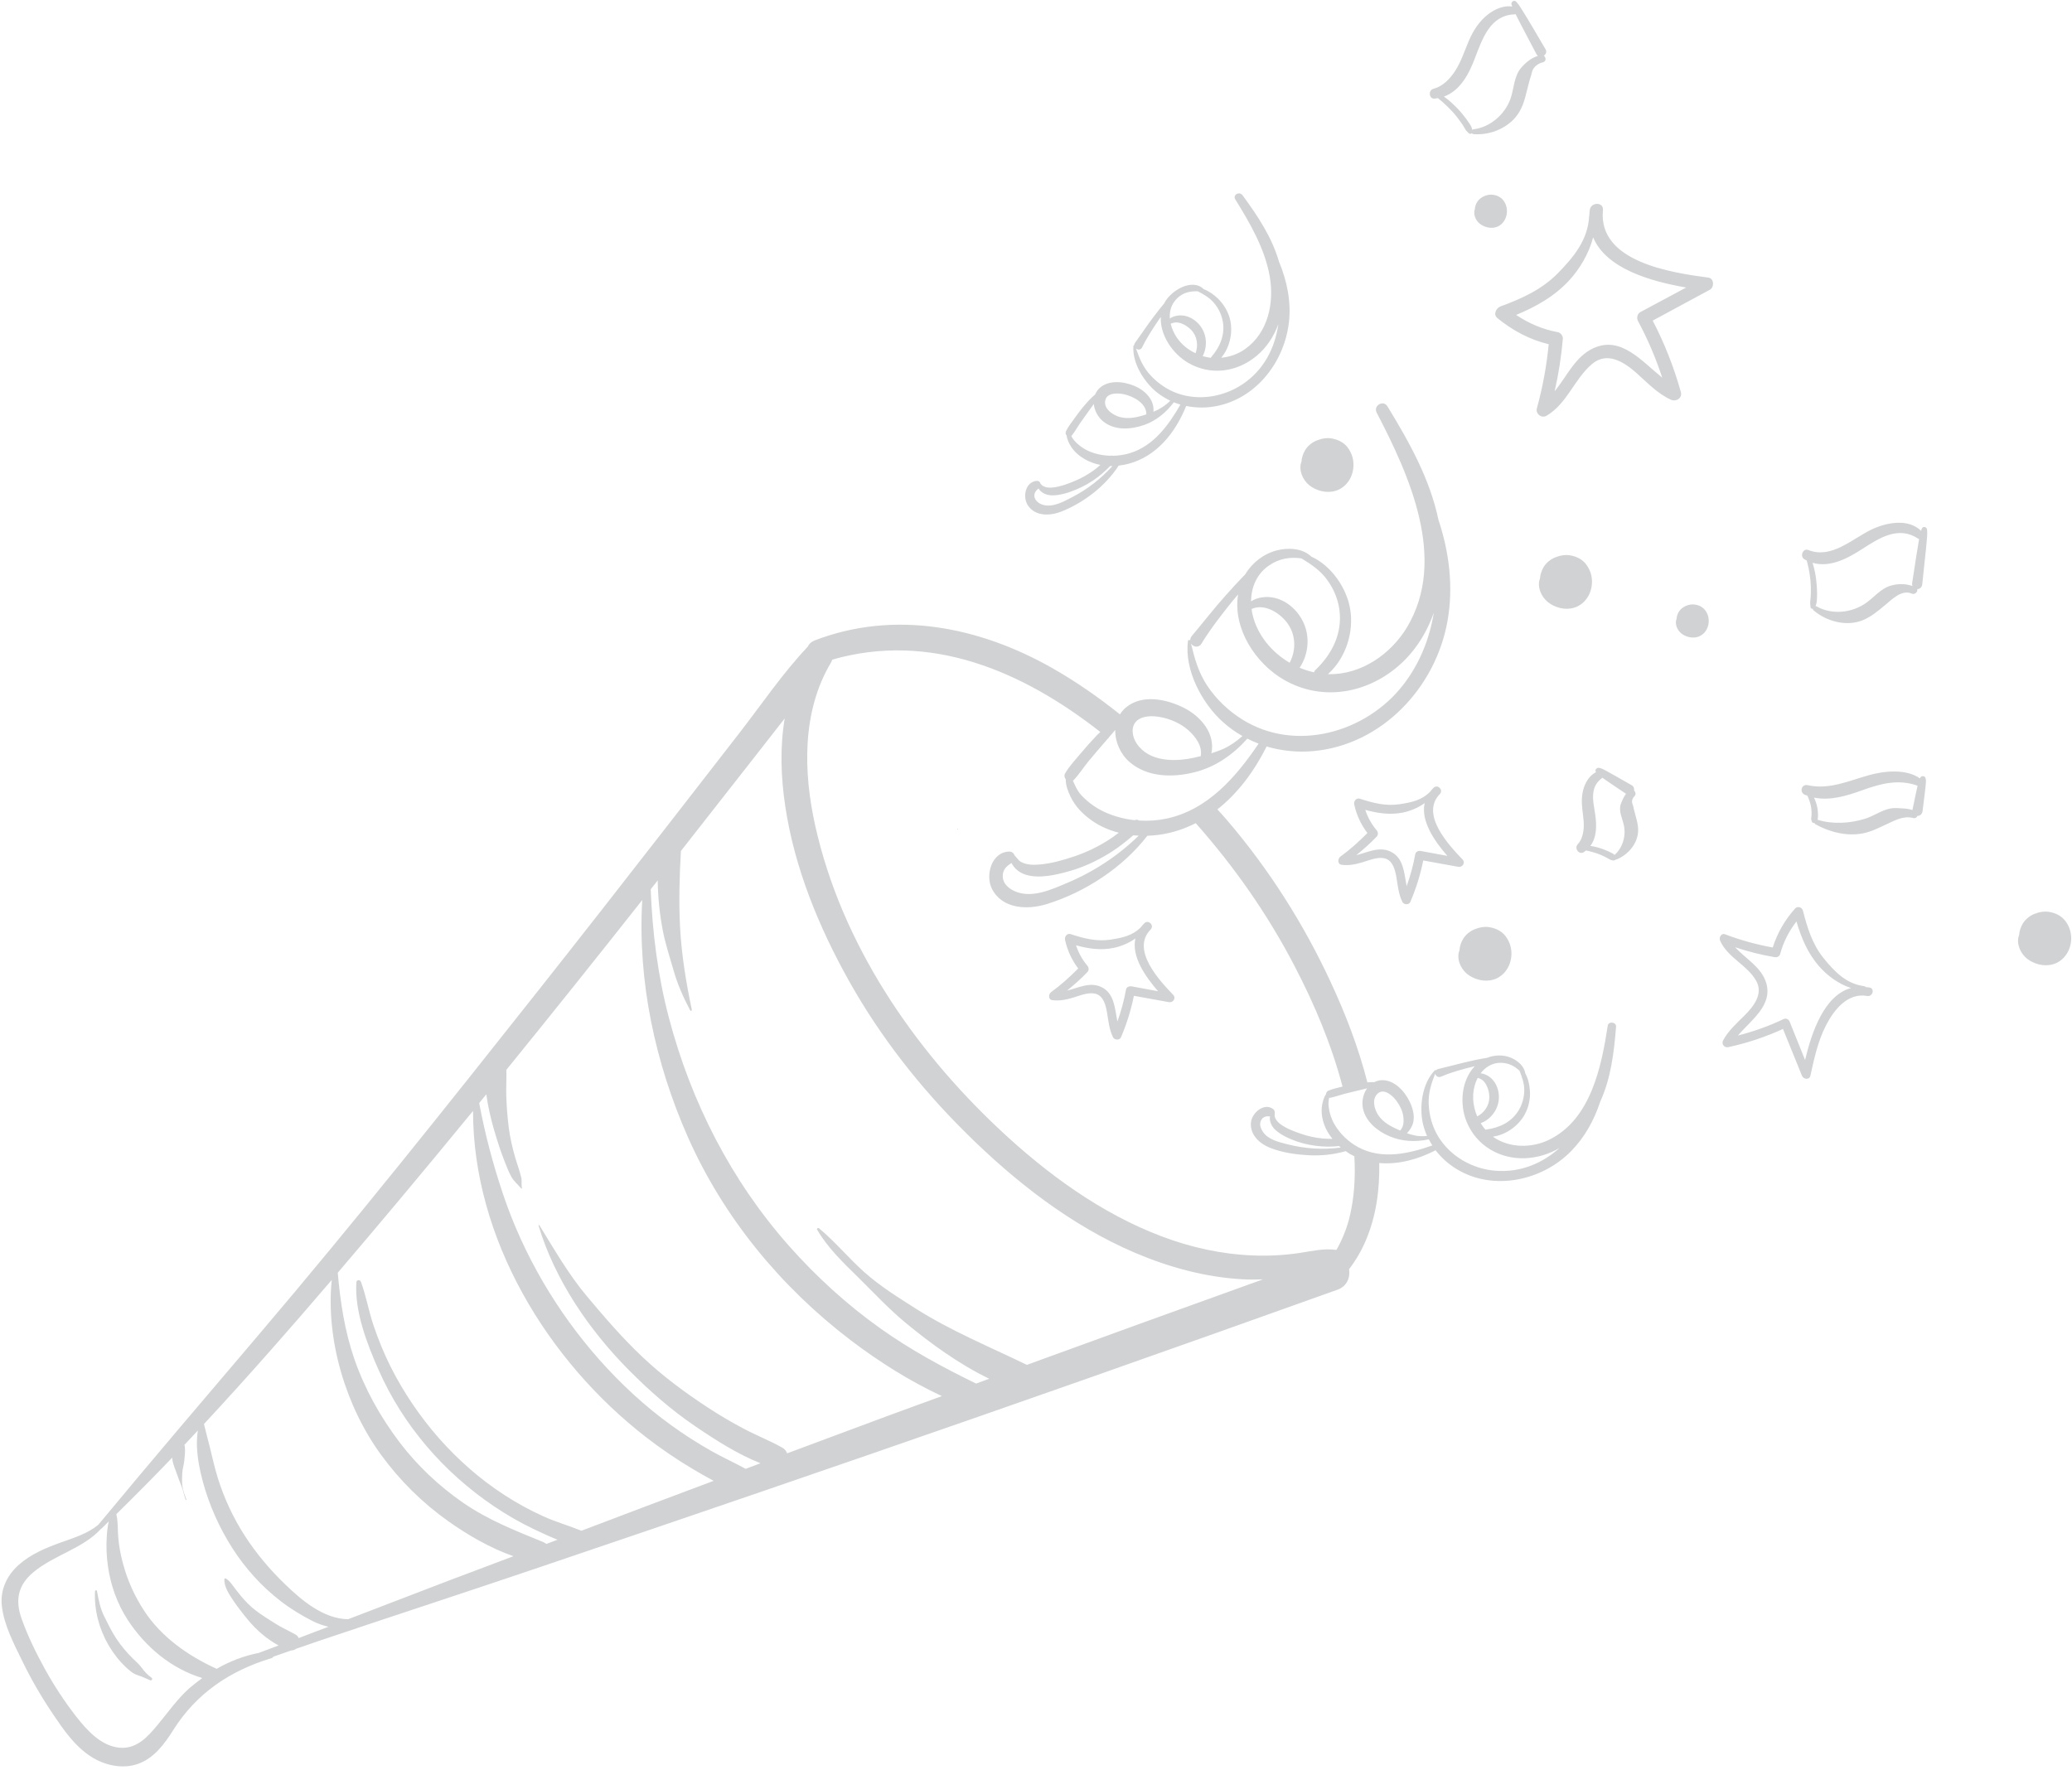 <?xml version="1.0" encoding="UTF-8" standalone="no"?><svg xmlns="http://www.w3.org/2000/svg" xmlns:xlink="http://www.w3.org/1999/xlink" fill="#000000" height="209.2" preserveAspectRatio="xMidYMid meet" version="1" viewBox="-0.2 -0.1 244.9 209.2" width="244.9" zoomAndPan="magnify"><g id="change1_1"><path d="M112.98,97.85c0.06,0,0.06,0.1,0,0.1C112.92,97.95,112.92,97.85,112.98,97.85z M169.22,10.4 c1.09-0.28,1.95-1.16,2.54-2.07c0.73-1.11,1.13-2.39,1.65-3.61c0.52-1.21,1.24-2.33,2.29-3.14c0.8-0.61,1.83-1.06,2.84-0.91 c-0.03-0.08-0.07-0.16-0.09-0.25c-0.08-0.31,0.33-0.57,0.56-0.32c0.38,0.41,0.64,0.9,0.94,1.37c0.29,0.46,0.56,0.93,0.84,1.39 c0.56,0.95,1.12,1.9,1.68,2.85c0.19,0.32,0.04,0.62-0.2,0.78c0.28,0.2,0.31,0.68-0.12,0.78c-0.47,0.11-0.94,0.42-1.17,0.86 c-0.11,0.21-0.14,0.47-0.21,0.69c-0.09,0.27-0.17,0.53-0.24,0.81c-0.34,1.19-0.51,2.43-1.16,3.51c-1.08,1.81-3.32,2.77-5.39,2.62 c-0.1-0.01-0.17-0.05-0.22-0.11c-0.1,0.09-0.26,0.11-0.37-0.01c-0.11-0.11-0.23-0.21-0.32-0.33c-0.07-0.1-0.13-0.22-0.19-0.32 c-0.13-0.23-0.28-0.45-0.43-0.66c-0.3-0.43-0.62-0.84-0.97-1.22c-0.36-0.4-0.75-0.77-1.15-1.13c-0.19-0.17-0.39-0.33-0.59-0.49 c-0.12,0.02-0.23,0.06-0.36,0.07C168.69,11.64,168.58,10.56,169.22,10.4z M170.46,11.32c0.09,0.07,0.19,0.13,0.28,0.2 c0.44,0.34,0.85,0.71,1.24,1.11c0.4,0.41,0.76,0.85,1.1,1.3c0.16,0.22,0.32,0.45,0.47,0.68c0.14,0.21,0.22,0.41,0.28,0.65 c0.04-0.03,0.08-0.07,0.15-0.08c1.94-0.23,3.7-1.76,4.35-3.6c0.41-1.15,0.41-2.63,1.21-3.6c0.53-0.64,1.22-1.23,2.03-1.47 c-0.06-0.05-0.11-0.11-0.16-0.19c-0.51-0.98-1.03-1.95-1.54-2.93c-0.25-0.48-0.51-0.96-0.75-1.45c-0.06-0.12-0.12-0.24-0.18-0.37 c-0.04,0.01-0.09,0.03-0.14,0.03c-2.86,0.1-3.78,2.85-4.65,5.12C173.43,8.65,172.39,10.62,170.46,11.32z M201.9,34.15 c-2.25,1.22-4.51,2.44-6.76,3.65c1.4,2.69,2.51,5.52,3.33,8.44c0.2,0.73-0.57,1.19-1.18,0.91c-1.63-0.74-2.81-2.05-4.13-3.21 c-1.48-1.3-3.44-2.5-5.2-1c-2.09,1.78-2.93,4.67-5.37,6.11c-0.58,0.34-1.32-0.23-1.14-0.88c0.69-2.49,1.15-5.01,1.4-7.58 c-2.25-0.53-4.27-1.62-6.07-3.09c-0.52-0.42-0.15-1.17,0.36-1.37c2.51-0.93,4.87-1.98,6.77-3.91c1.89-1.93,3.57-3.94,3.72-6.76 c0-0.03,0.01-0.06,0.02-0.08c0.01-0.2,0.02-0.41,0.05-0.63c0.11-0.99,1.66-1.01,1.56,0c-0.6,6.12,8.12,7.39,12.47,7.97 C202.4,32.82,202.44,33.85,201.9,34.15z M196.27,44.55c-0.76-2.3-1.7-4.54-2.86-6.68c-0.2-0.36-0.1-0.88,0.28-1.08 c1.8-0.97,3.61-1.93,5.41-2.9c-4.15-0.72-9.44-2.2-11-5.93c-0.5,1.91-1.58,3.74-2.86,5.12c-1.77,1.9-3.91,3.08-6.24,4.05 c1.49,1,3.13,1.71,4.93,2.04c0.33,0.06,0.62,0.45,0.59,0.78c-0.18,2.09-0.5,4.16-0.97,6.2c1.47-1.78,2.43-4.12,4.63-5.11 C191.4,39.6,193.82,42.57,196.27,44.55z M190.81,121.27c-0.24,3.05-0.61,6.11-1.87,8.86c-0.71,2.17-1.83,4.21-3.43,5.84 c-3.45,3.53-9.22,4.77-13.55,2.13c-0.96-0.59-1.81-1.34-2.48-2.22c-2.06,1.07-4.39,1.71-6.66,1.51c0.06,3.14-0.36,6.28-1.6,9.18 c-0.52,1.21-1.17,2.33-1.97,3.37c0.16,0.95-0.22,2.02-1.38,2.43c-9.78,3.5-19.57,6.98-29.37,10.43 c-17.24,6.07-34.51,12.03-51.81,17.92c-8.72,2.97-17.45,5.94-26.2,8.83c-4.34,1.43-8.67,2.88-12.99,4.33 c-0.91,0.31-1.82,0.62-2.73,0.94c-0.15,0.12-0.32,0.18-0.52,0.18c-0.71,0.25-1.42,0.49-2.13,0.74c-0.05,0.08-0.13,0.15-0.23,0.18 c-4.91,1.48-8.89,4.16-11.64,8.54c-1.02,1.62-2.24,3.27-4.12,3.95c-1.86,0.67-4,0.18-5.62-0.88c-1.89-1.23-3.22-3.17-4.46-5.01 c-1.35-2-2.57-4.1-3.62-6.27c-0.98-2-2.16-4.25-2.41-6.49c-0.22-1.92,0.6-3.65,2.04-4.91c1.41-1.24,3.17-1.97,4.92-2.6 c1.58-0.56,3.2-1.06,4.45-2.11c6.28-7.58,12.66-15.06,19.04-22.56c11.2-13.17,21.96-26.69,32.68-40.24 c5.36-6.77,10.67-13.57,15.97-20.39c2.69-3.46,5.37-6.92,8.06-10.38c2.64-3.4,5.13-7.09,8.09-10.22c0.14-0.31,0.4-0.57,0.79-0.73 c9.46-3.65,19.48-1.64,28.1,3.25c2.82,1.6,5.47,3.45,8.01,5.48c0.19-0.3,0.42-0.57,0.71-0.82c1.93-1.6,4.82-0.98,6.86,0.05 c2.02,1.02,3.73,3.07,3.24,5.37c0.5-0.16,0.99-0.33,1.47-0.55c0.82-0.38,1.54-0.9,2.2-1.49c-0.82-0.46-1.59-1.01-2.3-1.65 c-2.48-2.21-4.58-6.16-4.14-9.57c0.02-0.14,0.2-0.19,0.27-0.07c-0.01-0.17,0.03-0.35,0.18-0.53c1.34-1.59,2.61-3.24,4-4.79 c0.76-0.85,1.53-1.7,2.33-2.52c0.82-1.37,2.19-2.43,3.74-2.82c1.34-0.34,3.04-0.26,4.06,0.74c2.38,1.07,4.18,3.73,4.59,6.18 c0.47,2.74-0.52,5.84-2.62,7.71c0.04,0,0.09,0.01,0.13,0.01c3.82,0.05,7.32-2.38,9.23-5.58c4.77-8.01,0.25-17.95-3.6-25.33 c-0.44-0.84,0.78-1.56,1.27-0.75c2.6,4.25,5.02,8.6,6.03,13.42c1.28,3.84,1.78,7.93,1.07,11.94c-1.39,7.86-7.73,14.64-15.84,15.39 c-1.89,0.17-3.78-0.02-5.56-0.55c-0.01,0.04-0.01,0.08-0.04,0.12c-1.41,2.8-3.33,5.41-5.76,7.32c0.39,0.43,0.78,0.85,1.15,1.29 c4.93,5.76,9.03,12.21,12.22,19.08c1.77,3.8,3.31,7.8,4.36,11.91c0.13-0.01,0.26-0.03,0.4-0.03c0.13,0,0.27,0,0.4,0 c0.21-0.1,0.43-0.18,0.69-0.22c1.57-0.19,2.88,1.22,3.5,2.51c0.36,0.75,0.61,1.61,0.43,2.44c-0.11,0.48-0.39,0.95-0.75,1.31 c0.34,0.11,0.68,0.21,1.03,0.28c0.45,0.08,0.9,0.08,1.35,0.04c-0.21-0.48-0.38-0.98-0.5-1.51c-0.43-1.99-0.07-4.73,1.42-6.25 c0.04-0.04,0.09-0.03,0.13,0c0.06-0.07,0.13-0.12,0.24-0.15c1.92-0.45,3.85-1.03,5.81-1.33c0.9-0.36,1.94-0.38,2.84,0 c0.76,0.33,1.54,0.97,1.66,1.81c0.35,0.64,0.52,1.4,0.56,2.1c0.06,0.94-0.14,1.89-0.58,2.72c-0.71,1.37-2.23,2.48-3.8,2.69 c1.91,1.37,4.59,1.38,6.66,0.36c4.91-2.41,6.17-8.6,6.92-13.49C189.93,120.59,190.85,120.72,190.81,121.27z M177.21,125.54 c-1-0.02-1.83,0.49-2.41,1.24c0.36,0.03,0.73,0.2,1.01,0.39c0.73,0.51,1.11,1.39,1.15,2.27c0.04,0.88-0.28,1.72-0.87,2.37 c-0.36,0.4-0.8,0.69-1.28,0.87c0.17,0.28,0.36,0.54,0.57,0.78c0.03-0.01,0.05-0.03,0.09-0.03c1.57-0.22,2.95-0.86,3.81-2.24 c0.43-0.7,0.66-1.52,0.68-2.33c0.02-0.86-0.25-1.58-0.55-2.37C178.81,125.93,178.14,125.56,177.21,125.54z M174.4,131.88 c0.83-0.44,1.41-1.25,1.43-2.23c0.01-0.6-0.16-1.19-0.48-1.7c-0.21-0.33-0.53-0.54-0.89-0.63c-0.08,0.14-0.14,0.29-0.2,0.44 C173.73,129.08,173.84,130.58,174.4,131.88z M162.68,129.14c-0.77,0.63-0.46,1.83-0.01,2.54c0.6,0.94,1.63,1.44,2.62,1.87 c0.41-0.44,0.45-1.04,0.38-1.63c-0.08-0.65-0.37-1.25-0.75-1.79C164.51,129.53,163.46,128.5,162.68,129.14z M149.82,66.73 c-1.47,0.99-2.14,2.59-2.15,4.26c0.37-0.25,0.84-0.4,1.28-0.47c2.15-0.33,4.13,1.17,4.96,3.08c0.74,1.69,0.52,3.72-0.5,5.24 c0.55,0.23,1.12,0.41,1.7,0.54c0.03-0.1,0.07-0.19,0.16-0.27c1.97-1.88,3.19-4.29,2.85-7.07c-0.16-1.29-0.69-2.55-1.46-3.6 c-0.82-1.13-1.87-1.81-3.03-2.53C152.31,65.73,151.06,65.89,149.82,66.73z M151.86,73.43c-0.96-1.2-2.67-2.19-4.13-1.54 c0.03,0.24,0.07,0.49,0.13,0.73c0.58,2.39,2.26,4.39,4.37,5.63C153.04,76.72,152.97,74.82,151.86,73.43z M146.64,84.96 c6.28,3.92,14.61,1.56,18.99-4.07c1.98-2.54,3.14-5.49,3.64-8.56c-0.92,2.59-2.43,4.93-4.66,6.69c-3.77,2.97-8.77,3.69-13.02,1.26 c-3.42-1.95-6.11-6.12-5.45-10.11c-0.23,0.27-0.46,0.53-0.68,0.8c-1.29,1.61-2.57,3.25-3.65,5.01c-0.35,0.57-0.99,0.4-1.24-0.01 c0.43,1.79,0.86,3.37,1.9,4.96C143.53,82.54,145,83.94,146.64,84.96z M140.96,91.2c-2.58,0.64-5.57,0.6-7.68-1.24 c-1.05-0.92-1.7-2.38-1.66-3.77c-0.26,0.31-0.52,0.61-0.79,0.92c-0.01,0.03-0.02,0.06-0.03,0.09c-0.01-0.01-0.02-0.01-0.03-0.02 c-0.17,0.19-0.33,0.39-0.5,0.58c-0.62,0.72-1.24,1.44-1.85,2.18c-0.58,0.71-1.09,1.52-1.72,2.18c-0.03,0.03-0.06,0.04-0.09,0.07 c0.28,0.59,0.51,1.2,1,1.72c0.82,0.87,1.78,1.56,2.87,2.04c1.09,0.48,2.25,0.78,3.43,0.91c0.19-0.09,0.38-0.06,0.53,0.04 c1.07,0.07,2.15,0,3.2-0.22c4.9-1.03,8.24-4.91,10.92-8.87c-0.45-0.17-0.9-0.37-1.33-0.59C145.56,89.1,143.44,90.59,140.96,91.2z M118.32,103.52c0.03,0.93,0.85,1.54,1.65,1.83c1.94,0.71,4.15-0.31,5.93-1.06c3.19-1.34,6.03-3.21,8.49-5.6 c-0.22-0.01-0.43-0.02-0.65-0.04c-0.3,0.27-0.62,0.52-0.92,0.76c-0.64,0.52-1.31,1-2.01,1.42c-1.41,0.86-2.97,1.59-4.57,2.04 c-1.57,0.45-3.62,0.94-5.22,0.43c-0.61-0.2-1.15-0.57-1.51-1.11c-0.05-0.07-0.1-0.17-0.15-0.27 C118.75,102.3,118.3,102.71,118.32,103.52z M134.18,85.1c-0.78,0.68-0.56,1.91-0.04,2.68c1.48,2.24,4.59,2.19,6.9,1.67 c0.23-0.05,0.45-0.1,0.68-0.16c0.22-1.2-0.62-2.32-1.48-3.08c-0.9-0.8-2.1-1.31-3.27-1.54C136.08,84.51,134.9,84.47,134.18,85.1z M23.71,198.27c-3.65-1.1-6.7-3.65-8.8-6.85c-1.25-1.91-2.05-4.16-2.36-6.42c-0.16-1.15-0.21-2.31-0.13-3.47 c0.04-0.61,0.1-1.21,0.24-1.78c-0.28,0.27-0.56,0.55-0.84,0.83c-0.02,0.02-0.04,0.03-0.07,0.04c-2.11,2.33-5.53,3.09-7.98,5.12 c-1.83,1.51-2.21,3.29-1.42,5.51c0.73,2.06,1.71,4.05,2.76,5.96c1.09,1.97,2.33,3.86,3.71,5.63c1.28,1.63,2.94,3.48,5.14,3.67 c2.01,0.17,3.34-1.33,4.5-2.74c1.22-1.46,2.28-3,3.7-4.28C22.67,199.06,23.18,198.66,23.71,198.27z M38.6,192.22 c0.01,0,0.03-0.01,0.04-0.01c-0.64-0.14-1.27-0.36-1.94-0.7c-1.28-0.65-2.57-1.44-3.71-2.32c-2.25-1.73-4.18-3.86-5.71-6.25 c-1.55-2.42-2.75-5.1-3.5-7.87c-0.37-1.37-0.64-2.74-0.7-4.15c-0.03-0.63,0.02-1.27,0.1-1.91c-0.53,0.57-1.05,1.14-1.59,1.7 c0.03,0.08,0.05,0.16,0.06,0.25c0.06,0.51-0.02,1.09-0.07,1.61c-0.05,0.5-0.21,0.98-0.24,1.49c-0.03,0.48-0.04,0.98,0.01,1.47 c0.06,0.55,0.29,1.12,0.48,1.64c0.02,0.06-0.07,0.08-0.09,0.02c-0.19-0.54-0.3-1.11-0.5-1.64c-0.19-0.49-0.39-0.96-0.55-1.46 c-0.18-0.54-0.44-1.06-0.51-1.63c-0.01-0.08-0.02-0.16-0.03-0.24c-2.16,2.26-4.37,4.48-6.6,6.68c0.21,0.87,0.15,1.76,0.22,2.67 c0.08,1.06,0.28,2.11,0.56,3.14c0.53,2.01,1.37,3.87,2.51,5.61c2.03,3.11,5.22,5.34,8.57,6.86c1.55-0.89,3.23-1.54,4.98-1.88 c0.78-0.3,1.55-0.59,2.34-0.88c-1.38-0.74-2.6-1.81-3.59-2.99c-0.61-0.73-1.21-1.51-1.75-2.3c-0.48-0.71-1.11-1.64-1.07-2.53 c0-0.08,0.1-0.15,0.18-0.1c0.38,0.25,0.64,0.58,0.9,0.95c0.26,0.36,0.54,0.7,0.82,1.05c0.56,0.68,1.15,1.29,1.85,1.82 c0.72,0.55,1.49,1.01,2.25,1.5c0.77,0.49,1.6,0.86,2.4,1.3c0.19,0.1,0.31,0.26,0.38,0.43C36.28,193.08,37.44,192.66,38.6,192.22z M53.06,186.67c2.48-0.94,4.95-1.87,7.43-2.8c-2.75-0.96-5.39-2.5-7.68-4.12c-3.08-2.18-5.75-4.82-7.97-7.87 c-4.13-5.66-6.55-13.54-5.83-20.67c-4.93,5.77-9.94,11.47-15.1,17.03c0.2,0.89,0.45,1.76,0.67,2.66c0.3,1.23,0.58,2.47,0.95,3.68 c0.75,2.42,1.82,4.72,3.19,6.85c1.37,2.13,3,4.05,4.82,5.8c1.96,1.89,4.51,4.04,7.4,4.09C44.98,189.77,49.02,188.21,53.06,186.67z M84.15,174.96c-0.86-0.46-1.71-0.95-2.5-1.42c-1.89-1.12-3.71-2.37-5.45-3.71c-11.71-9.05-20.49-23.53-20.49-38.6 c-2.94,3.59-5.9,7.16-8.88,10.72c-2.36,2.81-4.73,5.62-7.11,8.41c0.31,3.48,0.81,6.85,1.96,10.19c1.23,3.55,3.07,6.84,5.33,9.83 c2.09,2.76,4.68,5.2,7.53,7.17c2.97,2.05,6.17,3.3,9.48,4.65c0.14,0.06,0.24,0.14,0.35,0.22c0.44-0.17,0.89-0.34,1.33-0.5 c-0.97-0.38-1.93-0.84-2.82-1.26c-1.63-0.78-3.19-1.68-4.69-2.69c-2.96-2-5.65-4.38-7.96-7.1c-2.32-2.72-4.23-5.74-5.68-9.02 c-1.37-3.09-2.85-6.92-2.63-10.35c0.02-0.32,0.43-0.36,0.54-0.07c0.62,1.69,0.92,3.48,1.5,5.19c0.56,1.65,1.22,3.27,2,4.83 c1.53,3.05,3.48,5.92,5.73,8.48c2.26,2.56,4.85,4.84,7.72,6.7c1.46,0.95,2.99,1.79,4.58,2.51c1.48,0.68,3.04,1.11,4.53,1.72 C73.72,178.88,78.93,176.91,84.15,174.96z M104.73,167.28c2.13-0.79,4.27-1.56,6.4-2.34c-3.83-1.78-7.45-4.07-10.79-6.61 c-8.27-6.3-15.02-14.5-19.24-24.02c-3.86-8.74-5.95-18.43-5.39-28.01c-5.31,6.73-10.66,13.42-16.06,20.07 c0.03,1.03-0.04,2.06-0.01,3.08c0.04,1.22,0.13,2.45,0.28,3.66c0.15,1.24,0.44,2.45,0.78,3.65c0.17,0.59,0.39,1.17,0.55,1.76 c0.06,0.23,0.16,0.53,0.19,0.76c0.04,0.38-0.03,0.68,0.05,1.07c0.01,0.04-0.05,0.09-0.08,0.05c-0.43-0.53-0.87-0.82-1.2-1.44 c-0.3-0.55-0.52-1.14-0.75-1.72c-0.49-1.23-0.89-2.49-1.26-3.76c-0.38-1.32-0.73-2.77-0.92-4.22c-0.28,0.34-0.56,0.69-0.84,1.04 c0.68,3.66,1.63,7.24,2.82,10.78c2.42,7.19,6.35,13.88,11.38,19.56c2.55,2.87,5.39,5.51,8.5,7.75c1.53,1.11,3.13,2.13,4.77,3.06 c1.31,0.74,2.7,1.36,4.02,2.09c0.59-0.22,1.17-0.44,1.76-0.66c-2.71-1.07-5.34-2.76-7.68-4.35c-2.85-1.93-5.41-4.18-7.84-6.62 c-4.71-4.74-8.79-10.69-10.72-17.14c-0.02-0.05,0.06-0.08,0.09-0.04c1.77,2.86,3.47,5.84,5.64,8.42c2.09,2.49,4.2,4.95,6.57,7.18 c2.37,2.24,5.04,4.22,7.77,6c1.39,0.91,2.82,1.75,4.29,2.52c1.46,0.77,3.03,1.38,4.46,2.19c0.3,0.17,0.47,0.4,0.56,0.67 C96.8,170.24,100.76,168.75,104.73,167.28z M149.08,151.14c-0.82,0.03-1.64,0.04-2.45-0.01c-4.39-0.25-8.64-1.41-12.68-3.13 c-7.54-3.22-14.18-8.42-19.97-14.16c-5.41-5.36-10.12-11.35-13.85-18.01c-3.56-6.36-6.42-13.34-7.51-20.58 c-0.52-3.45-0.65-7.01-0.07-10.42c-1.34,1.71-2.68,3.42-4.01,5.13c-2.75,3.51-5.51,7.03-8.26,10.54c-0.17,3.01-0.26,6-0.1,9.02 c0.18,3.3,0.71,6.53,1.39,9.75c0.02,0.11-0.13,0.19-0.19,0.08c-0.82-1.56-1.47-3.01-1.96-4.71c-0.47-1.61-0.99-3.2-1.3-4.84 c-0.36-1.91-0.56-3.87-0.58-5.82c-0.28,0.35-0.56,0.7-0.83,1.05c0.2,5.13,0.83,10.17,2.15,15.19c2.63,9.97,7.35,19.23,14.2,26.97 c3.22,3.63,6.85,6.95,10.81,9.76c3.57,2.54,7.38,4.6,11.3,6.51c0.51-0.19,1.03-0.38,1.55-0.57c-3.59-1.74-6.92-4.16-9.94-6.66 c-1.95-1.62-3.69-3.49-5.49-5.27c-1.74-1.71-3.68-3.55-4.9-5.68c-0.08-0.15,0.1-0.27,0.22-0.17c1.9,1.58,3.5,3.53,5.35,5.18 c1.87,1.67,3.98,2.97,6.08,4.31c4.18,2.65,8.68,4.49,13.11,6.64c0.01,0,0.02,0.01,0.02,0.01 C130.47,157.86,139.77,154.48,149.08,151.14z M159.88,136.59c-0.18-0.09-0.36-0.18-0.54-0.28c-0.17-0.1-0.32-0.22-0.48-0.33 c-1.39,0.41-2.89,0.56-4.32,0.49c-1.55-0.08-3.21-0.31-4.65-0.89c-1.24-0.5-2.39-1.56-2.23-3.02c0.12-1.08,1.53-2.35,2.61-1.56 c0.18,0.13,0.24,0.38,0.19,0.58c0.01,0.13,0,0.26,0.01,0.31c0.1,0.4,0.39,0.7,0.72,0.94c0.7,0.5,1.52,0.8,2.32,1.08 c0.85,0.3,1.74,0.5,2.64,0.58c0.38,0.03,0.76,0.04,1.14,0.04c-0.4-0.5-0.74-1.04-0.96-1.65c-0.28-0.76-0.4-1.57-0.26-2.37 c0.06-0.34,0.19-0.9,0.46-1.25c0-0.17,0.09-0.34,0.29-0.43c0.53-0.22,1.11-0.34,1.66-0.48c-1.3-4.95-3.32-9.75-5.66-14.23 c-3.19-6.14-7.12-11.75-11.69-16.91c-1.32,0.67-2.75,1.15-4.3,1.37c-0.47,0.07-0.95,0.1-1.42,0.12c-2.91,3.78-7.39,6.69-11.9,8.08 c-2.24,0.69-5.21,0.6-6.45-1.77c-0.84-1.6-0.09-4.4,2.03-4.44c0.32-0.01,0.55,0.21,0.64,0.47c0.25,0.24,0.43,0.58,0.75,0.75 c0.66,0.37,1.45,0.37,2.18,0.31c1.4-0.12,2.78-0.51,4.11-0.96c1.35-0.45,2.65-1.07,3.86-1.82c0.49-0.3,0.95-0.64,1.41-0.98 c-1.14-0.29-2.24-0.76-3.22-1.46c-1.05-0.74-1.95-1.66-2.5-2.83c-0.26-0.55-0.58-1.33-0.55-2.02c-0.16-0.19-0.22-0.46-0.07-0.72 c0.48-0.83,1.2-1.59,1.81-2.32c0.61-0.73,1.24-1.44,1.9-2.13c0.14-0.15,0.29-0.29,0.44-0.43c-9.14-7.17-20.05-11.89-31.69-8.55 c-0.03,0.12-0.08,0.24-0.15,0.36c-3.44,5.76-3.27,12.94-1.85,19.29c3.1,13.88,11.53,26.28,21.79,35.9c5.58,5.23,12,9.94,19.21,12.65 c3.43,1.29,6.99,2.08,10.66,2.23c1.84,0.08,3.68-0.01,5.51-0.28c1.57-0.23,2.91-0.58,4.43-0.37c0.65-1.14,1.15-2.36,1.49-3.63 C159.87,141.63,160.02,139.09,159.88,136.59z M149.91,131.87c-0.44-0.03-0.82,0.02-1.06,0.47c-0.24,0.45-0.04,0.97,0.22,1.36 c0.63,0.93,1.87,1.21,2.89,1.47c2.09,0.54,4.19,0.66,6.31,0.39c-0.07-0.06-0.13-0.12-0.19-0.18c-0.21,0.02-0.42,0.03-0.61,0.05 c-0.48,0.03-0.97,0.03-1.45-0.01c-0.98-0.07-1.97-0.25-2.9-0.57c-0.86-0.3-1.83-0.72-2.52-1.33 C150.12,133.11,149.8,132.47,149.91,131.87z M169.1,135.31c-0.15-0.23-0.29-0.47-0.42-0.72c-1.58,0.33-3.18,0.27-4.68-0.38 c-1.39-0.6-2.76-1.69-3.1-3.24c-0.18-0.82,0-1.73,0.48-2.41c-0.35,0.08-0.69,0.17-1.04,0.25c-0.53,0.12-1.06,0.25-1.59,0.39 c-0.57,0.15-1.12,0.35-1.69,0.47c-0.06,0.01-0.11,0.01-0.16,0.01c0,0.01-0.01,0.02-0.01,0.04c-0.07,0.33-0.09,0.66-0.05,0.99 c0.08,0.73,0.31,1.45,0.68,2.09c0.67,1.15,1.65,2.08,2.82,2.72C163.11,137.01,166.27,136.3,169.1,135.31z M184.12,135.62 c-1.22,0.7-2.57,1.14-4.05,1.2c-3.01,0.12-5.76-1.48-6.92-4.3c-0.86-2.1-0.64-4.89,0.96-6.58c-1.35,0.33-2.69,0.68-3.97,1.23 c-0.37,0.16-0.63-0.07-0.71-0.34c-0.45,1.16-0.81,2.2-0.77,3.51c0.04,1.36,0.43,2.77,1.14,3.93c1.43,2.34,4.05,3.83,6.77,4.03 C179.51,138.53,182.09,137.43,184.12,135.62z M121.31,59.67c-0.67-0.96-0.35-2.82,1.03-2.92c0.25-0.02,0.4,0.14,0.44,0.33 c0.07,0.08,0.14,0.16,0.18,0.19c0.39,0.29,0.89,0.31,1.36,0.25c0.86-0.1,1.71-0.43,2.51-0.76c0.8-0.33,1.56-0.77,2.26-1.27 c0.27-0.19,0.52-0.41,0.77-0.63c-0.65-0.12-1.27-0.35-1.85-0.68c-0.67-0.39-1.27-0.9-1.67-1.57c-0.19-0.31-0.43-0.79-0.46-1.22 c-0.15-0.14-0.16-0.34-0.08-0.52c0.24-0.51,0.63-1,0.96-1.46c0.33-0.47,0.67-0.92,1.03-1.36c0.37-0.45,0.75-0.88,1.18-1.28 c0.09-0.08,0.18-0.15,0.27-0.23c0.11-0.26,0.26-0.51,0.49-0.73c1.09-1.03,2.85-0.83,4.13-0.3c1.28,0.53,2.41,1.65,2.27,3.07 c0.76-0.31,1.42-0.74,1.99-1.31c-0.54-0.26-1.06-0.58-1.55-0.96c-1.53-1.22-2.95-3.47-2.81-5.5c0-0.06,0.05-0.09,0.09-0.09 c0-0.08,0.02-0.16,0.08-0.25c0.75-1.04,1.45-2.11,2.23-3.13c0.4-0.53,0.82-1.07,1.25-1.59c0.71-1.46,3.28-3.03,4.66-1.67 c0.63,0.24,1.23,0.67,1.69,1.12c0.64,0.63,1.13,1.42,1.38,2.28c0.44,1.54,0.07,3.46-1,4.71c0.99-0.09,1.97-0.42,2.83-1.03 c2.71-1.93,3.45-5.43,2.91-8.56c-0.56-3.26-2.34-6.34-4.07-9.12c-0.34-0.55,0.48-1,0.85-0.5c1.81,2.46,3.48,4.98,4.31,7.85 c0.95,2.27,1.46,4.76,1.17,7.21c-0.58,4.86-4.14,9.3-9.14,9.96c-1.01,0.13-2.02,0.09-3-0.11c-1.26,3.15-3.52,6.02-6.95,6.87 c-0.34,0.08-0.68,0.14-1.03,0.18c-1.55,2.41-4.09,4.35-6.71,5.41C123.97,60.89,122.22,60.99,121.31,59.67z M138.61,35.54 c-0.45,0.6-0.59,1.31-0.54,2.02c0.21-0.15,0.46-0.26,0.71-0.31c1.29-0.31,2.59,0.51,3.18,1.64c0.32,0.61,0.43,1.32,0.34,1.99 c-0.05,0.41-0.17,0.78-0.35,1.12c0.32,0.09,0.64,0.16,0.96,0.2c0.02-0.04,0.03-0.07,0.06-0.1c1.08-1.24,1.7-2.77,1.31-4.43 c-0.18-0.77-0.56-1.49-1.09-2.07c-0.52-0.57-1.13-0.9-1.8-1.26C140.32,34.29,139.34,34.56,138.61,35.54z M140.59,38.9 c-0.39-0.4-0.89-0.72-1.45-0.85c-0.33-0.08-0.67-0.02-0.97,0.12c0.14,0.58,0.39,1.15,0.72,1.63c0.58,0.85,1.36,1.46,2.22,1.86 C141.45,40.71,141.31,39.65,140.59,38.9z M138.96,46.4c2.54,0.9,5.41,0.43,7.65-1.04c2.56-1.69,3.89-4.31,4.28-7.14 c-0.52,1.44-1.37,2.76-2.59,3.77c-2.31,1.91-5.41,2.34-8.05,0.81c-1.84-1.07-3.35-3.25-3.25-5.43c-0.09,0.13-0.19,0.25-0.27,0.38 c-0.7,1.04-1.4,2.1-1.95,3.23c-0.15,0.31-0.48,0.29-0.71,0.13c0.43,1.22,0.86,2.27,1.8,3.25C136.71,45.24,137.8,45.99,138.96,46.4z M132.16,49.2c1.04,0.28,2.12,0.02,3.13-0.31c0.04-1.3-1.5-2.12-2.59-2.37c-0.68-0.16-1.99-0.24-2.24,0.63 C130.15,48.18,131.32,48.97,132.16,49.2z M129.12,53.47c0.64,0.2,1.3,0.29,1.96,0.31c0.09-0.04,0.18-0.03,0.25,0 c0.68-0.01,1.37-0.11,2.02-0.31c2.8-0.85,4.57-3.31,5.97-5.74c-0.27-0.08-0.53-0.17-0.78-0.27c-0.91,1.2-2.08,2.18-3.51,2.68 c-1.55,0.54-3.45,0.68-4.81-0.4c-0.63-0.5-1.06-1.28-1.14-2.08c-0.21,0.3-0.43,0.6-0.64,0.89c-0.34,0.47-0.68,0.94-1.01,1.42 c-0.32,0.47-0.6,0.98-0.95,1.42c-0.02,0.02-0.04,0.03-0.06,0.04c0.03,0.05,0.05,0.11,0.08,0.16c0.17,0.29,0.4,0.54,0.65,0.77 C127.73,52.88,128.38,53.24,129.12,53.47z M123.15,59.6c1.16,0.29,2.42-0.43,3.42-0.95c1.81-0.94,3.37-2.17,4.72-3.66 c-0.09,0-0.18,0-0.27,0c-0.16,0.16-0.32,0.32-0.47,0.46c-0.33,0.32-0.68,0.61-1.05,0.89c-0.76,0.58-1.6,1.05-2.48,1.42 c-0.86,0.37-1.92,0.71-2.87,0.7c-0.64-0.01-1.29-0.28-1.6-0.81C121.61,58.34,122.12,59.34,123.15,59.6z M16.56,197.07 c-0.3-0.41-0.71-0.77-1.07-1.12c-0.72-0.7-1.37-1.49-1.93-2.32c-0.56-0.84-0.99-1.75-1.44-2.64c-0.46-0.91-0.68-2.02-0.86-3.01 c-0.03-0.14-0.22-0.09-0.23,0.03c-0.11,2.22,0.48,4.44,1.59,6.36c0.56,0.96,1.25,1.86,2.06,2.62c0.38,0.36,0.87,0.78,1.38,0.94 c0.51,0.16,0.98,0.37,1.47,0.6c0.21,0.09,0.36-0.17,0.18-0.3C17.23,197.89,16.9,197.53,16.56,197.07z M192.99,95.85 c0.2,0.8,0.49,1.59,0.42,2.42c-0.12,1.47-1.22,2.69-2.55,3.24c-0.03,0.01-0.06,0-0.09,0c-0.07,0.08-0.19,0.12-0.3,0.11 c-0.21-0.03-0.35-0.08-0.53-0.19c-0.16-0.09-0.32-0.18-0.48-0.26c-0.3-0.15-0.61-0.28-0.93-0.39c-0.33-0.11-0.66-0.2-0.99-0.28 c-0.1-0.02-0.19-0.04-0.29-0.06c-0.08,0.06-0.15,0.14-0.24,0.19c-0.59,0.38-1.18-0.46-0.72-0.94c0.48-0.5,0.66-1.3,0.7-1.97 c0.05-0.94-0.18-1.86-0.22-2.8c-0.04-0.86,0.09-1.74,0.49-2.51c0.26-0.49,0.67-0.98,1.19-1.23c-0.01-0.01-0.01-0.02-0.02-0.02 c-0.19-0.26,0.13-0.54,0.38-0.49c0.36,0.07,0.69,0.28,1.01,0.45c0.32,0.17,0.64,0.35,0.95,0.53c0.63,0.36,1.26,0.72,1.89,1.08 c0.23,0.13,0.32,0.38,0.28,0.63c0.18,0.17,0.25,0.47,0.05,0.66c-0.21,0.2-0.34,0.49-0.28,0.79c0.03,0.15,0.11,0.29,0.14,0.44 C192.88,95.44,192.94,95.64,192.99,95.85z M191.74,97.49c-0.17-0.8-0.67-1.75-0.36-2.56c0.17-0.44,0.34-0.84,0.61-1.19 c-0.6-0.4-1.2-0.81-1.8-1.21c-0.31-0.21-0.62-0.42-0.93-0.64c-0.02-0.02-0.04-0.03-0.06-0.05c-0.6,0.44-0.96,0.96-1.07,1.71 c-0.13,0.85,0.09,1.75,0.21,2.59c0.19,1.32,0.21,2.73-0.57,3.76c0.34,0.05,0.68,0.12,1.01,0.22c0.37,0.11,0.73,0.25,1.09,0.41 c0.18,0.08,0.35,0.17,0.53,0.26c0.09,0.05,0.17,0.11,0.23,0.18C191.59,100.14,192,98.72,191.74,97.49z M158.22,101.17 c1.15-0.83,2.2-1.78,3.2-2.79c-0.76-1.01-1.29-2.14-1.56-3.39c-0.08-0.38,0.25-0.81,0.67-0.67c1.55,0.51,3.07,0.9,4.71,0.65 c1.37-0.21,2.6-0.46,3.6-1.48c0.12-0.16,0.24-0.31,0.4-0.46c0.48-0.47,1.21,0.26,0.74,0.74c-2.34,2.4,1.05,6.02,2.68,7.73 c0.38,0.4-0.01,0.96-0.5,0.87c-1.38-0.25-2.76-0.5-4.14-0.75c-0.34,1.69-0.85,3.32-1.53,4.91c-0.16,0.37-0.76,0.33-0.93,0 c-0.46-0.92-0.54-1.9-0.71-2.9c-0.15-0.86-0.41-2.02-1.39-2.26c-0.85-0.2-1.83,0.23-2.64,0.47c-0.81,0.24-1.61,0.41-2.46,0.29 C157.86,102.05,157.91,101.4,158.22,101.17z M161.17,95.64c0.29,0.88,0.73,1.69,1.34,2.41c0.19,0.23,0.21,0.54,0,0.76 c-0.75,0.79-1.56,1.5-2.41,2.19c1.35-0.33,2.7-1.07,4.05-0.43c1.57,0.74,1.6,2.53,1.91,4.09c0.44-1.23,0.79-2.5,1.02-3.79 c0.05-0.3,0.39-0.42,0.65-0.37c1.05,0.19,2.09,0.39,3.14,0.58c-1.53-1.76-3.16-4.12-2.68-6.24c-0.78,0.56-1.71,0.94-2.59,1.12 C164.08,96.26,162.62,96.04,161.17,95.64z M173.52,115.26c0.95,0.59,2.16,0.78,3.2,0.29c1.18-0.57,1.79-1.85,1.72-3.12 c-0.04-0.69-0.28-1.32-0.7-1.87c-0.18-0.24-0.43-0.46-0.68-0.61c-0.39-0.24-0.72-0.34-1.15-0.43c-0.61-0.12-1.26,0.01-1.83,0.24 c-0.54,0.22-1.08,0.66-1.37,1.17c-0.23,0.4-0.38,0.85-0.41,1.31c-0.04,0.13-0.09,0.26-0.11,0.39 C172.05,113.68,172.65,114.72,173.52,115.26z M154.85,57.48c0.95,0.59,2.16,0.78,3.2,0.29c1.18-0.57,1.79-1.85,1.72-3.12 c-0.04-0.69-0.28-1.32-0.7-1.87c-0.18-0.24-0.43-0.46-0.68-0.61c-0.39-0.24-0.72-0.34-1.15-0.43c-0.61-0.12-1.26,0.01-1.83,0.24 c-0.54,0.22-1.08,0.66-1.37,1.17c-0.23,0.4-0.38,0.85-0.41,1.31c-0.04,0.13-0.09,0.26-0.11,0.39 C153.39,55.89,153.98,56.94,154.85,57.48z M186.24,71.59c1.18-0.57,1.79-1.85,1.72-3.12c-0.04-0.69-0.28-1.32-0.7-1.87 c-0.18-0.24-0.43-0.46-0.68-0.61c-0.39-0.24-0.72-0.34-1.15-0.43c-0.61-0.12-1.26,0.01-1.83,0.24c-0.54,0.22-1.08,0.66-1.37,1.17 c-0.23,0.4-0.38,0.85-0.41,1.31c-0.04,0.13-0.09,0.26-0.11,0.39c-0.13,1.04,0.47,2.08,1.34,2.62 C184,71.89,185.21,72.08,186.24,71.59z M220.49,117.64c-2.28-0.41-3.89,1.6-4.83,3.4c-0.98,1.88-1.43,3.97-1.88,6.02 c-0.12,0.55-0.83,0.43-1,0c-0.75-1.84-1.49-3.68-2.24-5.52c-2.08,0.95-4.24,1.67-6.47,2.15c-0.46,0.1-0.83-0.36-0.61-0.79 c0.62-1.17,1.61-2.03,2.53-2.95c1.06-1.06,2.24-2.53,1.4-4.07c-1.05-1.9-3.37-2.74-4.28-4.77c-0.16-0.36,0.11-0.94,0.59-0.76 c1.83,0.7,3.71,1.21,5.63,1.56c0.54-1.72,1.44-3.27,2.65-4.62c0.28-0.3,0.81-0.14,0.91,0.24c0.52,2.02,1.11,3.99,2.45,5.64 c1.27,1.57,2.67,3.04,4.79,3.31c0.09,0.01,0.15,0.05,0.19,0.11c0.15,0.02,0.29,0.02,0.45,0.05 C221.43,116.76,221.14,117.76,220.49,117.64z M218.58,116.7c-1.46-0.47-2.82-1.47-3.79-2.59c-1.35-1.56-2.09-3.36-2.66-5.28 c-0.88,1.15-1.54,2.41-1.92,3.84c-0.08,0.3-0.38,0.43-0.66,0.38c-1.59-0.27-3.14-0.66-4.66-1.17c1.26,1.39,3.11,2.35,3.67,4.23 c0.78,2.63-1.76,4.35-3.35,6.21c1.84-0.48,3.63-1.1,5.36-1.93c0.33-0.16,0.64-0.02,0.77,0.32c0.6,1.5,1.2,3,1.81,4.5 C213.94,121.91,215.41,117.57,218.58,116.7z M200.9,71.64c-0.24-0.15-0.44-0.21-0.71-0.26c-0.38-0.08-0.78,0-1.13,0.15 c-0.33,0.14-0.67,0.41-0.85,0.72c-0.14,0.25-0.23,0.52-0.25,0.81c-0.02,0.08-0.05,0.16-0.07,0.24c-0.08,0.64,0.29,1.29,0.83,1.62 c0.59,0.36,1.34,0.48,1.98,0.18c0.73-0.35,1.11-1.14,1.06-1.93c-0.02-0.42-0.17-0.82-0.43-1.15 C201.2,71.87,201.06,71.74,200.9,71.64z M227.39,91.89c0.09,0.33,0.03,0.65,0,0.98c-0.03,0.32-0.07,0.64-0.11,0.96 c-0.08,0.64-0.16,1.29-0.24,1.93c-0.04,0.34-0.27,0.6-0.61,0.59c-0.07,0.18-0.25,0.32-0.51,0.25c-1.13-0.29-2.1,0.26-3.1,0.72 c-0.94,0.43-1.84,0.91-2.86,1.1c-1.88,0.36-3.93-0.15-5.58-1.08c-0.06-0.04-0.1-0.09-0.12-0.15c-0.13,0.02-0.27-0.03-0.32-0.19 c-0.02-0.07-0.05-0.14-0.06-0.21c-0.02-0.1,0-0.18,0.01-0.28c0.02-0.16,0.03-0.32,0.03-0.48c0-0.3-0.03-0.6-0.09-0.9 c-0.07-0.32-0.18-0.63-0.3-0.93c-0.04-0.09-0.08-0.17-0.12-0.25c-0.09-0.03-0.17-0.05-0.26-0.08c-0.7-0.28-0.45-1.32,0.32-1.15 c2.52,0.57,4.85-0.52,7.22-1.18c1.81-0.51,4.4-0.78,6.04,0.38c0.02-0.04,0.03-0.08,0.05-0.12C226.94,91.58,227.31,91.6,227.39,91.89 z M225.85,95.66c0-0.02,0-0.04,0-0.06c0.13-0.64,0.26-1.27,0.4-1.91c0.07-0.3,0.13-0.61,0.2-0.91c-2.27-0.8-4.32-0.26-6.51,0.53 c-1.86,0.67-3.8,1.27-5.73,0.88c0.12,0.25,0.22,0.51,0.29,0.77c0.1,0.35,0.16,0.72,0.17,1.08c0.01,0.17,0.01,0.34,0,0.51 c-0.01,0.09-0.02,0.18-0.04,0.26c1.77,0.56,3.87,0.43,5.64-0.13c1.01-0.32,1.89-0.98,2.94-1.2c0.49-0.1,1.02-0.04,1.52-0.01 C225.1,95.48,225.48,95.55,225.85,95.66z M243.89,108.75c-0.18-0.24-0.43-0.46-0.68-0.61c-0.39-0.24-0.72-0.34-1.15-0.43 c-0.61-0.12-1.26,0.01-1.83,0.24c-0.54,0.22-1.08,0.66-1.37,1.17c-0.23,0.4-0.38,0.85-0.41,1.31c-0.04,0.13-0.09,0.26-0.11,0.39 c-0.13,1.04,0.47,2.08,1.34,2.62c0.95,0.59,2.16,0.78,3.2,0.29c1.18-0.57,1.79-1.85,1.72-3.12 C244.55,109.93,244.32,109.29,243.89,108.75z M227.57,62.52c0.06,0.54-0.03,1.1-0.07,1.64c-0.04,0.53-0.1,1.05-0.16,1.58 c-0.11,1.08-0.22,2.15-0.34,3.23c-0.04,0.39-0.31,0.57-0.59,0.57c0.09,0.31-0.27,0.7-0.66,0.53c-1.17-0.5-2.3,0.66-3.13,1.35 c-0.87,0.72-1.71,1.45-2.78,1.85c-1.91,0.7-4.16,0.07-5.68-1.21c-0.06-0.05-0.09-0.12-0.09-0.18c-0.13,0-0.26-0.07-0.27-0.2 c-0.04-0.26-0.06-0.49-0.03-0.76c0.03-0.26,0.05-0.53,0.06-0.8c0.02-0.53,0.01-1.06-0.04-1.59c-0.05-0.54-0.14-1.07-0.25-1.6 c-0.06-0.26-0.13-0.52-0.19-0.77c-0.09-0.05-0.19-0.09-0.28-0.15c-0.57-0.33-0.18-1.34,0.46-1.09c2.73,1.08,5.14-1.28,7.41-2.39 c1.77-0.86,4.39-1.39,5.93,0.13c0.02-0.07,0.03-0.15,0.06-0.23C227.05,62.07,227.52,62.14,227.57,62.52z M226.56,64.04 c0.02-0.14,0.05-0.27,0.07-0.41c-0.03-0.01-0.06-0.02-0.09-0.04c-2.31-1.55-4.55-0.14-6.59,1.18c-1.77,1.15-3.86,2.26-5.92,1.66 c0.03,0.11,0.07,0.22,0.1,0.33c0.16,0.54,0.26,1.1,0.33,1.65c0.07,0.57,0.11,1.14,0.11,1.71c0,0.27-0.01,0.53-0.03,0.8 c-0.02,0.24-0.07,0.43-0.15,0.64c0.04,0,0.09,0.01,0.13,0.03c1.83,1.03,4.19,0.77,5.88-0.44c0.91-0.65,1.69-1.64,2.79-1.99 c0.85-0.27,1.82-0.29,2.66,0.02c-0.04-0.1-0.07-0.22-0.04-0.36c0.16-1.07,0.33-2.14,0.49-3.2 C226.39,65.08,226.47,64.56,226.56,64.04z M138.46,117.5c0.38,0.4-0.01,0.96-0.5,0.87c-1.38-0.25-2.76-0.5-4.14-0.75 c-0.34,1.69-0.85,3.32-1.53,4.91c-0.16,0.37-0.76,0.33-0.93,0c-0.46-0.92-0.54-1.9-0.71-2.9c-0.15-0.86-0.41-2.02-1.39-2.26 c-0.85-0.2-1.83,0.23-2.64,0.47c-0.81,0.24-1.61,0.41-2.46,0.29c-0.49-0.07-0.43-0.72-0.12-0.95c1.15-0.83,2.2-1.78,3.2-2.79 c-0.76-1.01-1.29-2.14-1.56-3.39c-0.08-0.38,0.25-0.81,0.67-0.67c1.55,0.51,3.07,0.9,4.71,0.65c1.37-0.21,2.6-0.46,3.6-1.48 c0.12-0.16,0.24-0.31,0.4-0.46c0.48-0.47,1.21,0.26,0.74,0.74C133.44,112.18,136.83,115.8,138.46,117.5z M133.54,116.5 c1.05,0.19,2.09,0.39,3.14,0.58c-1.53-1.76-3.16-4.12-2.68-6.24c-0.78,0.56-1.71,0.94-2.59,1.12c-1.52,0.31-2.98,0.09-4.43-0.31 c0.29,0.88,0.73,1.69,1.34,2.41c0.19,0.23,0.21,0.54,0,0.76c-0.75,0.79-1.56,1.5-2.41,2.19c1.35-0.33,2.7-1.07,4.05-0.43 c1.57,0.74,1.6,2.53,1.91,4.09c0.44-1.23,0.79-2.5,1.02-3.79C132.95,116.57,133.28,116.46,133.54,116.5z M177.91,24.73 c-0.02-0.42-0.17-0.82-0.43-1.15c-0.11-0.15-0.26-0.28-0.42-0.38c-0.24-0.15-0.44-0.21-0.71-0.26c-0.38-0.08-0.78,0-1.13,0.15 c-0.33,0.14-0.67,0.41-0.85,0.72c-0.14,0.25-0.23,0.52-0.25,0.81c-0.02,0.08-0.05,0.16-0.06,0.24c-0.08,0.64,0.29,1.29,0.83,1.62 c0.59,0.36,1.34,0.48,1.98,0.18C177.58,26.31,177.96,25.51,177.91,24.73z" fill="#d0d2d3"/></g></svg>
